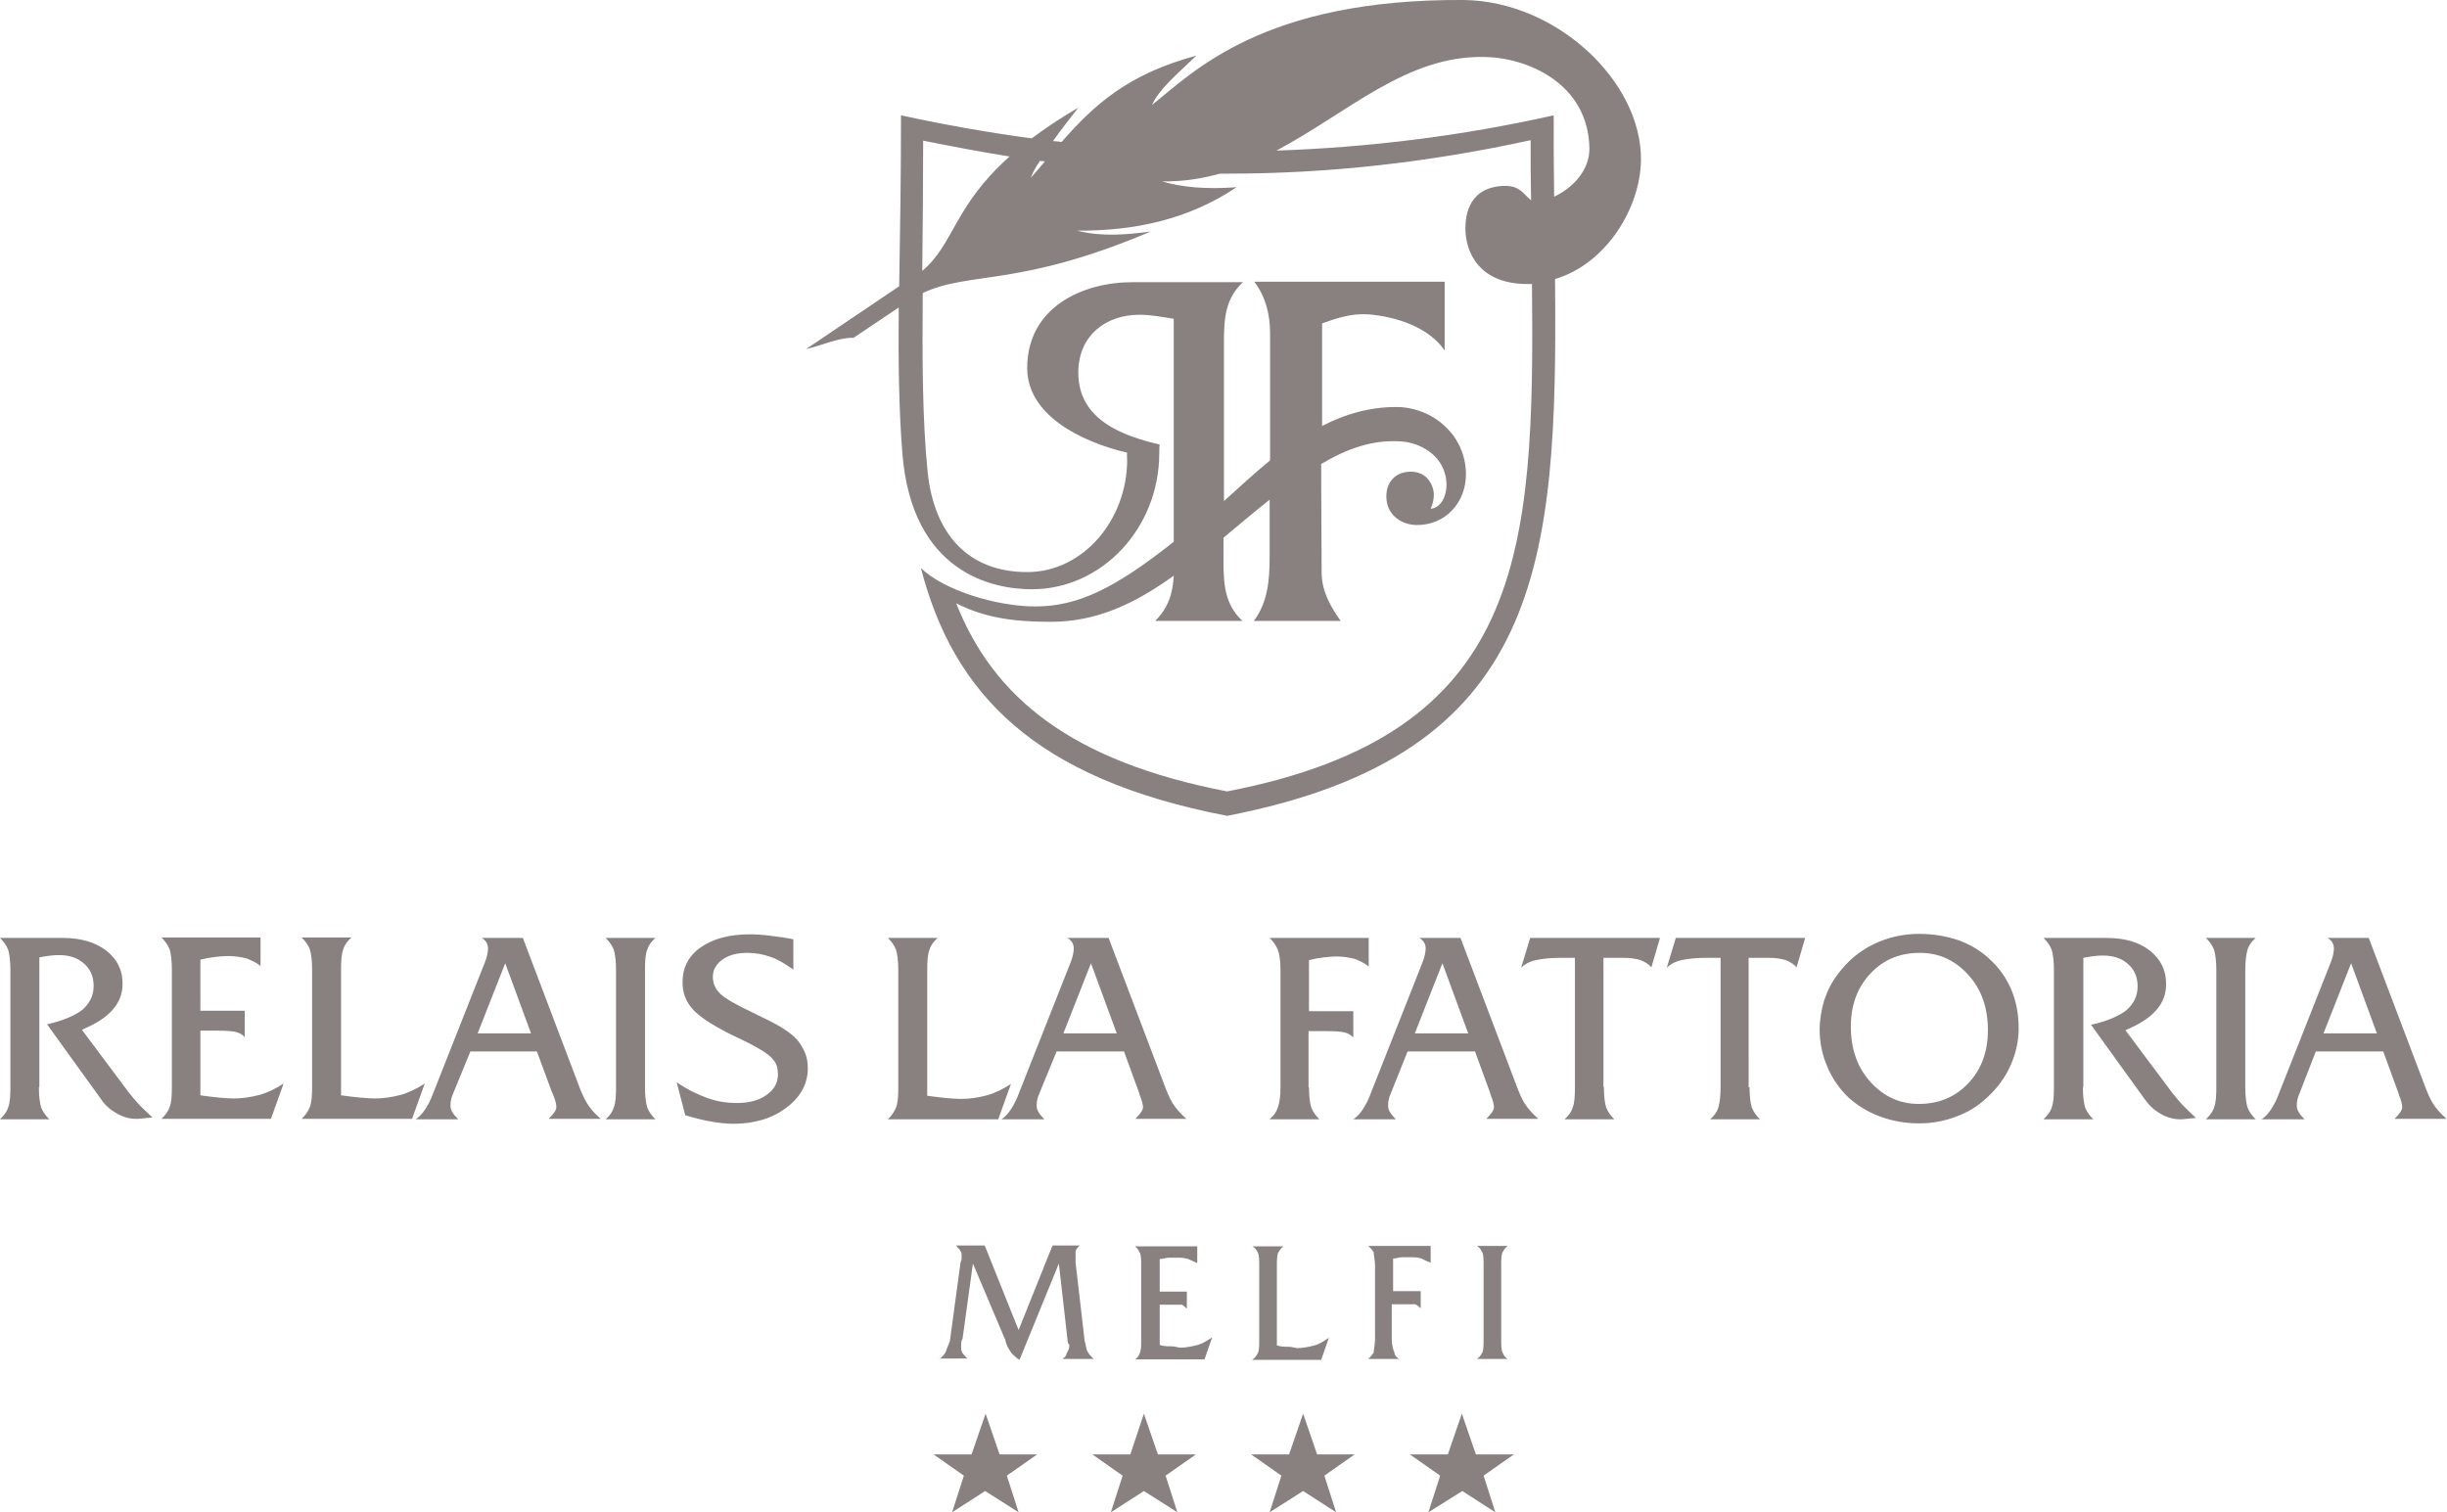 <?xml version="1.0" encoding="utf-8"?>
<!-- Generator: Adobe Illustrator 27.4.1, SVG Export Plug-In . SVG Version: 6.00 Build 0)  -->
<svg version="1.1" id="Livello_1" xmlns="http://www.w3.org/2000/svg" xmlns:xlink="http://www.w3.org/1999/xlink" x="0px" y="0px"
	 viewBox="0 0 541 334.4" style="enable-background:new 0 0 541 334.4;" xml:space="preserve">
<style type="text/css">
	.st0{fill-rule:evenodd;clip-rule:evenodd;fill:#898180;}
</style>
<path class="st0" d="M331.9,296.2c0,1.1,0,2.3,0.3,2.9c0.3,0.6,0.6,1.2,1.2,1.4h-6.9c0.6-0.3,0.9-0.9,1.2-1.4
	c0.3-0.6,0.3-1.7,0.3-2.9v-16.4c0-1.2,0-2.3-0.3-2.9c-0.3-0.6-0.6-1.1-1.2-1.4h6.9c-0.6,0.3-0.9,0.9-1.2,1.4
	c-0.3,0.6-0.3,1.7-0.3,2.9V296.2z M307.7,296.2c0,1.1,0.3,2.3,0.6,2.9c0,0.6,0.6,1.2,1.1,1.4h-6.9c0.3-0.3,0.9-0.9,1.2-1.4
	c0-0.6,0.3-1.7,0.3-2.9v-16.4c0-1.2-0.3-2.3-0.3-2.9c-0.3-0.6-0.9-1.1-1.2-1.4h13.8v3.7c-0.9-0.3-1.4-0.6-2-0.9
	c-0.9-0.3-1.7-0.3-2.6-0.3H310c-0.6,0-1.4,0.3-2,0.3v7.2h6.1v3.8c-0.3-0.3-0.6-0.6-1.2-0.9H310h-2.3V296.2z M276.9,300.6
	c0.6-0.3,0.9-0.9,1.2-1.4c0.3-0.6,0.3-1.7,0.3-2.9v-16.4c0-1.2,0-2.3-0.3-2.9c-0.3-0.6-0.6-1.1-1.2-1.4h6.9
	c-0.6,0.3-0.9,0.9-1.2,1.4c-0.3,0.6-0.3,1.7-0.3,2.9v17.6c0.9,0.3,1.7,0.3,2.6,0.3c0.9,0,1.4,0.3,2,0.3c1.1,0,2.6-0.3,3.7-0.6
	c1.2-0.3,2-0.9,3.2-1.7l-1.7,4.9H276.9z M250.9,300.6c0.6-0.3,0.9-0.9,1.1-1.4c0.3-0.6,0.3-1.7,0.3-2.9v-16.4c0-1.2,0-2.3-0.3-2.9
	c-0.3-0.6-0.6-1.1-1.1-1.4h13.8v3.7c-0.6-0.3-1.4-0.6-2-0.9c-0.9-0.3-1.7-0.3-2.6-0.3h-1.7c-0.6,0-1.2,0.3-2,0.3v7.2h6v3.8
	c-0.3-0.3-0.6-0.6-1.1-0.9h-2.6h-2.3v8.9c0.9,0.3,1.7,0.3,2.6,0.3c0.9,0,1.4,0.3,2,0.3c1.2,0,2.6-0.3,3.8-0.6c1.1-0.3,2-0.9,3.2-1.7
	l-1.7,4.9H250.9z M207.7,300.6c0.6-0.6,1.2-1.2,1.4-1.7c0.3-0.9,0.6-1.5,0.9-2.3l2.3-17c0-0.6,0.3-0.9,0.3-1.2v-0.9
	c0-0.3,0-0.6-0.3-0.9c0-0.3-0.6-0.6-0.9-1.2h6.3l7.5,18.7l7.5-18.7h6c-0.3,0.3-0.6,0.6-0.9,1.2v1.4v0.6v0.6l2,17.3
	c0.3,0.9,0.3,1.7,0.6,2.3c0.3,0.6,0.9,1.2,1.4,1.7h-6.9c0.3-0.3,0.9-0.6,0.9-1.2c0.3-0.6,0.6-0.9,0.6-1.7v-0.3l-0.3-0.3l-2-17.6
	l-8.7,21.3c-0.6-0.3-1.1-0.9-1.7-1.4c-0.6-0.9-1.2-1.7-1.4-2.9l-7.2-17l-2.3,16.7c-0.3,0.3-0.3,0.9-0.3,1.1v0.3c0,0.9,0,1.2,0.3,1.7
	c0.3,0.3,0.6,0.9,1.2,1.2H207.7z M8.6,240.4c0,2,0.2,3.5,0.5,4.5c0.4,1,1,1.8,1.8,2.6H0c0.8-0.8,1.5-1.6,1.8-2.6
	c0.4-1,0.5-2.5,0.5-4.5v-25.9c0-2-0.2-3.5-0.5-4.5c-0.4-1-1-1.8-1.8-2.6h13.9c3.9,0,7.1,0.9,9.6,2.8c2.4,1.9,3.6,4.3,3.6,7.3
	c0,2.2-0.7,4.1-2.2,5.8c-1.5,1.7-3.7,3.1-6.8,4.4l10.4,13.9c0.6,0.8,1.4,1.7,2.2,2.6c0.9,0.9,1.9,1.9,3,2.9l-3.1,0.3h-0.5
	c-1.5,0-2.9-0.4-4.3-1.2c-1.4-0.8-2.6-1.8-3.5-3.2l-11.9-16.5c3.5-0.8,6.1-1.9,7.8-3.2c1.6-1.4,2.5-3.1,2.5-5.3c0-2-0.7-3.7-2.1-4.9
	c-1.4-1.3-3.3-1.9-5.5-1.9c-0.5,0-1.1,0-1.9,0.1c-0.7,0.1-1.6,0.2-2.5,0.4V240.4z M35.7,247.4c0.8-0.8,1.5-1.6,1.8-2.6
	c0.4-1,0.5-2.5,0.5-4.5v-25.9c0-2-0.2-3.5-0.5-4.5c-0.4-1-1-1.8-1.8-2.6h21.9v6.3c-1-0.8-2.1-1.3-3.2-1.7c-1.2-0.3-2.5-0.5-4.1-0.5
	c-0.8,0-1.7,0.1-2.7,0.2c-1,0.1-2.1,0.3-3.3,0.6v11.3h9.8v5.8c-0.5-0.5-1.1-0.9-1.9-1.1c-0.8-0.2-2.2-0.3-4.3-0.3h-3.6v14.3
	c1.5,0.2,2.9,0.4,4.1,0.5c1.2,0.1,2.3,0.2,3.2,0.2c2,0,3.9-0.3,5.8-0.8c1.8-0.5,3.6-1.4,5.3-2.5l-2.8,7.8H35.7z M66.7,247.4
	c0.8-0.8,1.4-1.6,1.8-2.6c0.4-1,0.5-2.5,0.5-4.5v-25.9c0-2-0.2-3.5-0.5-4.5c-0.4-1-1-1.8-1.8-2.6h11c-0.9,0.8-1.5,1.6-1.8,2.6
	c-0.4,1-0.5,2.5-0.5,4.5v27.8c1.6,0.2,2.9,0.4,4.2,0.5c1.2,0.1,2.3,0.2,3.2,0.2c2,0,3.9-0.3,5.8-0.8c1.8-0.5,3.6-1.4,5.3-2.5
	l-2.8,7.8H66.7z M100.1,242c-0.2,0.4-0.3,0.8-0.4,1.3c-0.1,0.4-0.1,0.9-0.1,1.3c0,0.4,0.1,0.8,0.4,1.3c0.3,0.5,0.7,1,1.3,1.6h-9.4
	c0.8-0.5,1.5-1.3,2.1-2.2c0.6-0.9,1.3-2.2,1.9-3.9l11.3-28.6c0.2-0.5,0.4-1.1,0.5-1.6c0.1-0.5,0.2-1,0.2-1.4c0-0.5-0.1-0.9-0.3-1.3
	c-0.2-0.4-0.6-0.8-1.1-1.1h9.1l12.7,33.5c0.6,1.5,1.2,2.7,1.9,3.7c0.7,1,1.6,1.9,2.6,2.8h-11.5l0.1-0.1c1.1-1.1,1.6-1.9,1.6-2.5
	c0-0.6-0.2-1.5-0.7-2.7c-0.1-0.2-0.1-0.3-0.2-0.4l-3.4-9.2H104L100.1,242z M105.6,228.5h11.8l-5.7-15.5L105.6,228.5z M142.6,240.4
	c0,2,0.2,3.5,0.5,4.5c0.4,1,1,1.8,1.8,2.6h-11c0.9-0.8,1.5-1.6,1.8-2.6c0.4-1,0.5-2.5,0.5-4.5v-25.9c0-2-0.2-3.5-0.5-4.5
	c-0.4-1-1-1.8-1.8-2.6h11c-0.9,0.8-1.5,1.6-1.8,2.6c-0.4,1-0.5,2.5-0.5,4.5V240.4z M151.5,246.6l-1.9-7.3c2.3,1.6,4.6,2.7,6.8,3.5
	c2.2,0.8,4.4,1.1,6.5,1.1c2.7,0,5-0.6,6.6-1.8c1.7-1.2,2.5-2.7,2.5-4.6c0-0.5-0.1-1.1-0.2-1.6c-0.2-0.6-0.4-1.1-0.8-1.5
	c-0.7-1.1-3.2-2.7-7.4-4.7c-1.1-0.5-1.9-0.9-2.5-1.2c-3.9-2-6.6-3.8-8-5.4c-1.5-1.7-2.2-3.6-2.2-5.9c0-3.2,1.3-5.8,4-7.7
	c2.7-1.9,6.3-2.9,10.9-2.9c1.3,0,2.8,0.1,4.4,0.3c1.6,0.2,3.3,0.4,5.2,0.8v6.7c-1.7-1.2-3.3-2.2-5-2.8c-1.7-0.6-3.4-0.9-5.2-0.9
	c-2.3,0-4.1,0.5-5.5,1.5c-1.4,1-2.1,2.3-2.1,3.8c0,1.4,0.5,2.6,1.6,3.7c1.1,1.1,3.6,2.5,7.4,4.3c0.2,0.1,0.5,0.2,1,0.5
	c3.2,1.5,5.6,2.8,7.2,4.1c1.2,0.9,2.1,2,2.8,3.4c0.7,1.3,1,2.7,1,4.2c0,3.4-1.6,6.4-4.7,8.7c-3.1,2.4-7.1,3.6-11.8,3.6
	c-1.5,0-3.2-0.2-4.9-0.5C155.4,247.7,153.5,247.2,151.5,246.6 M196.3,247.5c0.8-0.8,1.4-1.6,1.8-2.6c0.4-1,0.5-2.5,0.5-4.5v-25.9
	c0-2-0.2-3.5-0.5-4.5c-0.4-1-1-1.8-1.8-2.6h11c-0.9,0.8-1.5,1.6-1.8,2.6c-0.4,1-0.5,2.5-0.5,4.5v27.8c1.6,0.2,3,0.4,4.2,0.5
	c1.2,0.1,2.3,0.2,3.2,0.2c2,0,3.9-0.3,5.8-0.8c1.8-0.5,3.6-1.4,5.3-2.5l-2.8,7.8H196.3z M229.7,242c-0.2,0.4-0.3,0.8-0.4,1.3
	c-0.1,0.4-0.1,0.9-0.1,1.3c0,0.4,0.1,0.8,0.4,1.3c0.3,0.5,0.7,1,1.3,1.6h-9.5c0.8-0.5,1.5-1.3,2.1-2.2c0.6-0.9,1.3-2.2,1.9-3.9
	l11.3-28.6c0.2-0.5,0.4-1.1,0.5-1.6c0.1-0.5,0.2-1,0.2-1.4c0-0.5-0.1-0.9-0.3-1.3c-0.2-0.4-0.6-0.8-1.1-1.1h9.1l12.7,33.5
	c0.6,1.5,1.2,2.8,1.9,3.7c0.7,1,1.6,1.9,2.6,2.8H251l0.1-0.1c1.1-1.1,1.6-1.9,1.6-2.4c0-0.6-0.2-1.5-0.7-2.7
	c-0.1-0.2-0.1-0.3-0.1-0.4l-3.4-9.3h-14.9L229.7,242z M235.1,228.5h11.8l-5.7-15.5L235.1,228.5z M289.4,240.4c0,2,0.2,3.5,0.5,4.5
	c0.4,1,1,1.8,1.8,2.6h-11c0.9-0.8,1.5-1.6,1.8-2.6c0.4-1,0.6-2.5,0.6-4.5v-25.9c0-2-0.2-3.5-0.6-4.5c-0.4-1-1-1.8-1.8-2.6h21.9v6.3
	c-1-0.8-2.1-1.3-3.2-1.7c-1.2-0.3-2.5-0.5-4.1-0.5c-0.8,0-1.7,0.1-2.6,0.2c-1,0.1-2.1,0.3-3.3,0.6v11.3h9.8v5.8
	c-0.5-0.5-1.1-0.9-1.9-1.1c-0.8-0.2-2.2-0.3-4.3-0.3h-3.7V240.4z M307.4,242c-0.2,0.4-0.3,0.8-0.4,1.3c-0.1,0.4-0.1,0.9-0.1,1.3
	c0,0.4,0.1,0.8,0.4,1.3c0.3,0.5,0.7,1,1.3,1.6h-9.4c0.8-0.5,1.5-1.3,2.1-2.2c0.6-0.9,1.3-2.2,1.9-3.9l11.3-28.6
	c0.2-0.5,0.4-1.1,0.5-1.6c0.1-0.5,0.2-1,0.2-1.4c0-0.5-0.1-0.9-0.3-1.3c-0.2-0.4-0.6-0.8-1.1-1.1h9.1l12.7,33.5
	c0.6,1.5,1.2,2.8,1.9,3.7c0.7,1,1.6,1.9,2.6,2.8h-11.5l0.1-0.1c1.1-1.1,1.6-1.9,1.6-2.4c0-0.6-0.2-1.5-0.7-2.7
	c-0.1-0.2-0.1-0.3-0.1-0.4l-3.4-9.3h-14.9L307.4,242z M312.8,228.5h11.8l-5.7-15.5L312.8,228.5z M354.6,240.4c0,2,0.2,3.5,0.5,4.5
	c0.4,1,1,1.8,1.8,2.6h-11c0.9-0.8,1.5-1.6,1.8-2.6c0.4-1,0.5-2.5,0.5-4.5v-28.6h-3.2c-2.2,0-4,0.2-5.4,0.5c-1.4,0.3-2.5,0.9-3.3,1.7
	l2-6.6H367l-1.9,6.5c-0.6-0.7-1.4-1.2-2.4-1.6c-1-0.3-2.2-0.5-3.7-0.5h-4.5V240.4z M386.8,240.4c0,2,0.2,3.5,0.5,4.5
	c0.4,1,1,1.8,1.8,2.6h-11c0.9-0.8,1.5-1.6,1.8-2.6c0.3-1,0.5-2.5,0.5-4.5v-28.6h-3.2c-2.2,0-4,0.2-5.4,0.5c-1.4,0.3-2.5,0.9-3.3,1.7
	l2-6.6h28.6l-1.9,6.5c-0.6-0.7-1.4-1.2-2.4-1.6c-1-0.3-2.2-0.5-3.7-0.5h-4.5V240.4z M424.3,248.4c-3.1,0-5.9-0.5-8.6-1.5
	c-2.7-1-5-2.4-7-4.2c-2-1.9-3.6-4.2-4.7-6.8c-1.1-2.6-1.7-5.3-1.7-8.2c0-2.2,0.4-4.4,1-6.5c0.7-2.1,1.7-4.1,3.1-5.9
	c2.1-2.8,4.7-5,7.8-6.5c3.1-1.5,6.4-2.3,10.1-2.3c3.1,0,6,0.5,8.7,1.4c2.7,1,5,2.4,6.9,4.2c2.1,1.9,3.7,4.2,4.8,6.8
	c1.1,2.6,1.6,5.5,1.6,8.5c0,2.8-0.6,5.5-1.8,8.2c-1.2,2.7-2.9,5-5.2,7.1c-2,1.9-4.3,3.3-6.8,4.2
	C429.9,247.9,427.2,248.4,424.3,248.4 M424.5,210.7c-4.5,0-8.1,1.5-11,4.6c-2.9,3.1-4.3,7-4.3,11.7c0,4.9,1.4,9,4.3,12.2
	c2.9,3.2,6.4,4.9,10.7,4.9c4.4,0,8.1-1.5,11-4.6c2.9-3.1,4.3-7,4.3-11.7c0-4.9-1.4-9-4.3-12.2C432.3,212.4,428.8,210.7,424.5,210.7
	 M460.5,240.4c0,2,0.2,3.5,0.5,4.5c0.4,1,1,1.8,1.8,2.6h-11c0.8-0.8,1.5-1.6,1.8-2.6c0.4-1,0.5-2.5,0.5-4.5v-25.9
	c0-2-0.2-3.5-0.5-4.5c-0.4-1-1-1.8-1.8-2.6h13.9c4,0,7.2,0.9,9.6,2.8c2.4,1.9,3.6,4.3,3.6,7.4c0,2.2-0.7,4.1-2.2,5.8
	c-1.5,1.7-3.7,3.1-6.8,4.4l10.4,13.9c0.6,0.8,1.4,1.7,2.2,2.6c0.9,0.9,1.9,1.9,3,2.9l-3.1,0.3H482c-1.5,0-2.9-0.4-4.3-1.2
	c-1.4-0.8-2.5-1.8-3.5-3.2l-11.9-16.5c3.6-0.8,6.1-1.9,7.8-3.2c1.6-1.4,2.5-3.1,2.5-5.3c0-2-0.7-3.7-2.1-4.9
	c-1.4-1.3-3.3-1.9-5.5-1.9c-0.5,0-1.1,0-1.9,0.1c-0.7,0.1-1.6,0.2-2.5,0.4V240.4z M496.4,240.4c0,2,0.2,3.5,0.5,4.5
	c0.4,1,1,1.8,1.8,2.6h-11c0.8-0.8,1.5-1.6,1.8-2.6c0.4-1,0.5-2.5,0.5-4.5v-25.9c0-2-0.2-3.5-0.5-4.5c-0.4-1-1-1.8-1.8-2.6h11
	c-0.9,0.8-1.5,1.6-1.8,2.6c-0.3,1-0.5,2.5-0.5,4.5V240.4z M508.3,242c-0.2,0.4-0.3,0.8-0.4,1.3c-0.1,0.4-0.1,0.9-0.1,1.3
	c0,0.4,0.1,0.8,0.4,1.3c0.3,0.5,0.7,1,1.3,1.6h-9.5c0.8-0.5,1.5-1.3,2.1-2.2c0.6-0.9,1.3-2.2,1.9-3.9l11.3-28.6
	c0.2-0.5,0.4-1.1,0.5-1.6c0.1-0.5,0.2-1,0.2-1.4c0-0.5-0.1-0.9-0.3-1.3c-0.2-0.4-0.6-0.8-1.1-1.1h9.1l12.7,33.5
	c0.6,1.5,1.2,2.8,1.9,3.7c0.7,1,1.6,1.9,2.6,2.8h-11.5l0.1-0.1c1.1-1.1,1.6-1.9,1.6-2.4c0-0.6-0.2-1.5-0.7-2.7
	c0-0.2-0.1-0.3-0.1-0.4l-3.4-9.3h-14.9L508.3,242z M513.7,228.5h11.8l-5.7-15.5L513.7,228.5z M362.8,35.3
	c0.1-17.3-18.6-35-39.1-35.3c-44.6-0.3-60,16.1-69,23.2c1.6-3.6,5.9-7.1,9.8-10.9c-15.2,4.1-22.6,10.9-29.8,19.1
	c-0.6-0.1-1.3-0.2-1.9-0.2c1.9-2.7,4-5.3,5.6-7.4c-4.1,2.4-7.5,4.7-10.3,6.8c-9.6-1.3-19.3-3-28.9-5.1c0,13.3-0.2,26-0.4,37.8
	l-20.6,13.9c3.5-0.8,7.3-2.6,10.5-2.5l10-6.7c-0.1,11.5,0,22.2,0.8,32.2c2.1,26.5,20,30.1,28.6,30.1c15.6,0,28.2-13.6,28.2-30.1
	c0-0.6,0-1.3,0.1-1.9c-8.1-1.9-18-5.4-18-15.9c0-8.3,6.2-12.8,13.5-12.8c2.6,0,5.1,0.5,7.6,0.9l0,46.1c0,0,0,2.8,0,3.2
	c-13,10.3-21.2,14.3-30.6,14.3c-8.6,0-20.3-3.6-25.3-8.5c7.2,27.8,25.1,46.6,67.7,54.8c69.8-13.5,73.1-55.4,72.5-118.7
	C355,58.4,362.7,46.1,362.8,35.3 M231,35.7c-1,1.2-2,2.4-3.1,3.6c0.4-1.1,1.1-2.4,2-3.7C230.2,35.6,230.6,35.6,231,35.7 M223.2,34.6
	c-12.4,11.1-12.2,19.3-19.3,25.3c0.1-9.2,0.2-18.8,0.2-28.8C210.6,32.4,216.9,33.6,223.2,34.6 M271.3,175
	c-34.7-6.7-51.7-20.9-59.9-41.6c6.1,3.1,12.3,4.1,20.9,4.1c10.3,0,18.7-4.1,27.2-10.2c-0.2,3.9-1.2,7.1-4.1,10h19.3
	c-3.9-3.6-4.2-8.1-4.2-13.2v-5.2c3.5-2.9,6.9-5.8,10.2-8.4v12.7c0,5-0.4,10-3.5,14.1h19.2c-2.3-3.3-4.1-6.4-4.2-10.5l-0.1-20.6v-3.6
	c5.7-3.4,11.4-5.4,17.5-5c4.3,0.2,10.2,3.2,10.2,9.7c0,2.2-1.1,5-3.5,5.2c0.4-0.9,0.7-2,0.7-3c0-1.4-0.5-2.7-1.5-3.8
	c-0.9-0.9-2.1-1.4-3.6-1.4c-3.2,0-5.4,2.1-5.4,5.5c0,4,3.3,6.3,6.8,6.3c6.3,0,10.8-5,10.8-11.2c0-8.7-7.4-14.9-15.4-14.9
	c-6,0-11.4,1.6-16.4,4.2V71.5c3.4-1.2,6.4-2.2,10.1-2c6.4,0.5,13.5,2.9,17,8V62.3h-42.1c2.5,3.2,3.5,7.3,3.5,11.3v28.2
	c-3.4,2.8-6.8,5.9-10.2,9V75.5c0-5,0.3-9.5,4.2-13.1h-24.5c-10.9,0-23.2,5.5-23.2,19c0,10.2,11.5,16.2,22.1,18.7
	c-0.1,0.3,0,1.2,0,1.6c0,13.2-9.7,24.8-22.1,24.8c-12.8,0-20.5-8.1-22-22c-1.2-12-1.2-25.3-1.1-39.7c10.4-4.9,21.2-1.2,50.4-13.6
	c-5.4,0.7-10.8,1.2-16.3-0.2c12.8,0.1,24.7-2.5,35.3-9.6c-6.8,0.5-12.2,0-16.5-1.3c4.6,0.1,8.8-0.6,12.8-1.7c0.6,0,1.2,0,1.7,0
	c22.4,0,44.6-2.5,67-7.4c0,4.5,0,8.9,0.1,13.3c-1.6-1.3-2.4-3.2-5.7-3.2c-7.7,0.1-9,5.9-8.8,10.2c0.4,6,4.3,11.7,14.2,11.5
	c0.2,0,0.4,0,0.5,0C339.3,122.6,337,162.3,271.3,175 M343.6,43.5c-0.1-5.8-0.1-11.8-0.1-18c-20.5,4.6-40.9,7.1-61.3,7.8
	c15.7-8.3,28.8-21.1,46-20.7c9.1,0.1,23,5.6,23.2,20.3C351.4,37.5,348,41.4,343.6,43.5 M217.8,329.7l7.4,4.7l-2.6-8.1l6.7-4.7h-8.3
	l-3.1-9l-3.1,9h-8.4l6.7,4.7l-2.6,8.1L217.8,329.7z M252.9,329.7l7.4,4.7l-2.6-8.1l6.7-4.7H256l-3.1-9l-3,9h-8.4l6.7,4.7l-2.6,8.1
	L252.9,329.7z M288.1,329.7l7.3,4.7l-2.6-8.1l6.7-4.7h-8.3l-3.1-9l-3.1,9h-8.4l6.7,4.7l-2.6,8.1L288.1,329.7z M323.3,329.7l7.3,4.7
	l-2.6-8.1l6.7-4.7h-8.4l-3.1-9l-3.1,9h-8.4l6.7,4.7l-2.6,8.1L323.3,329.7z"/>
</svg>
